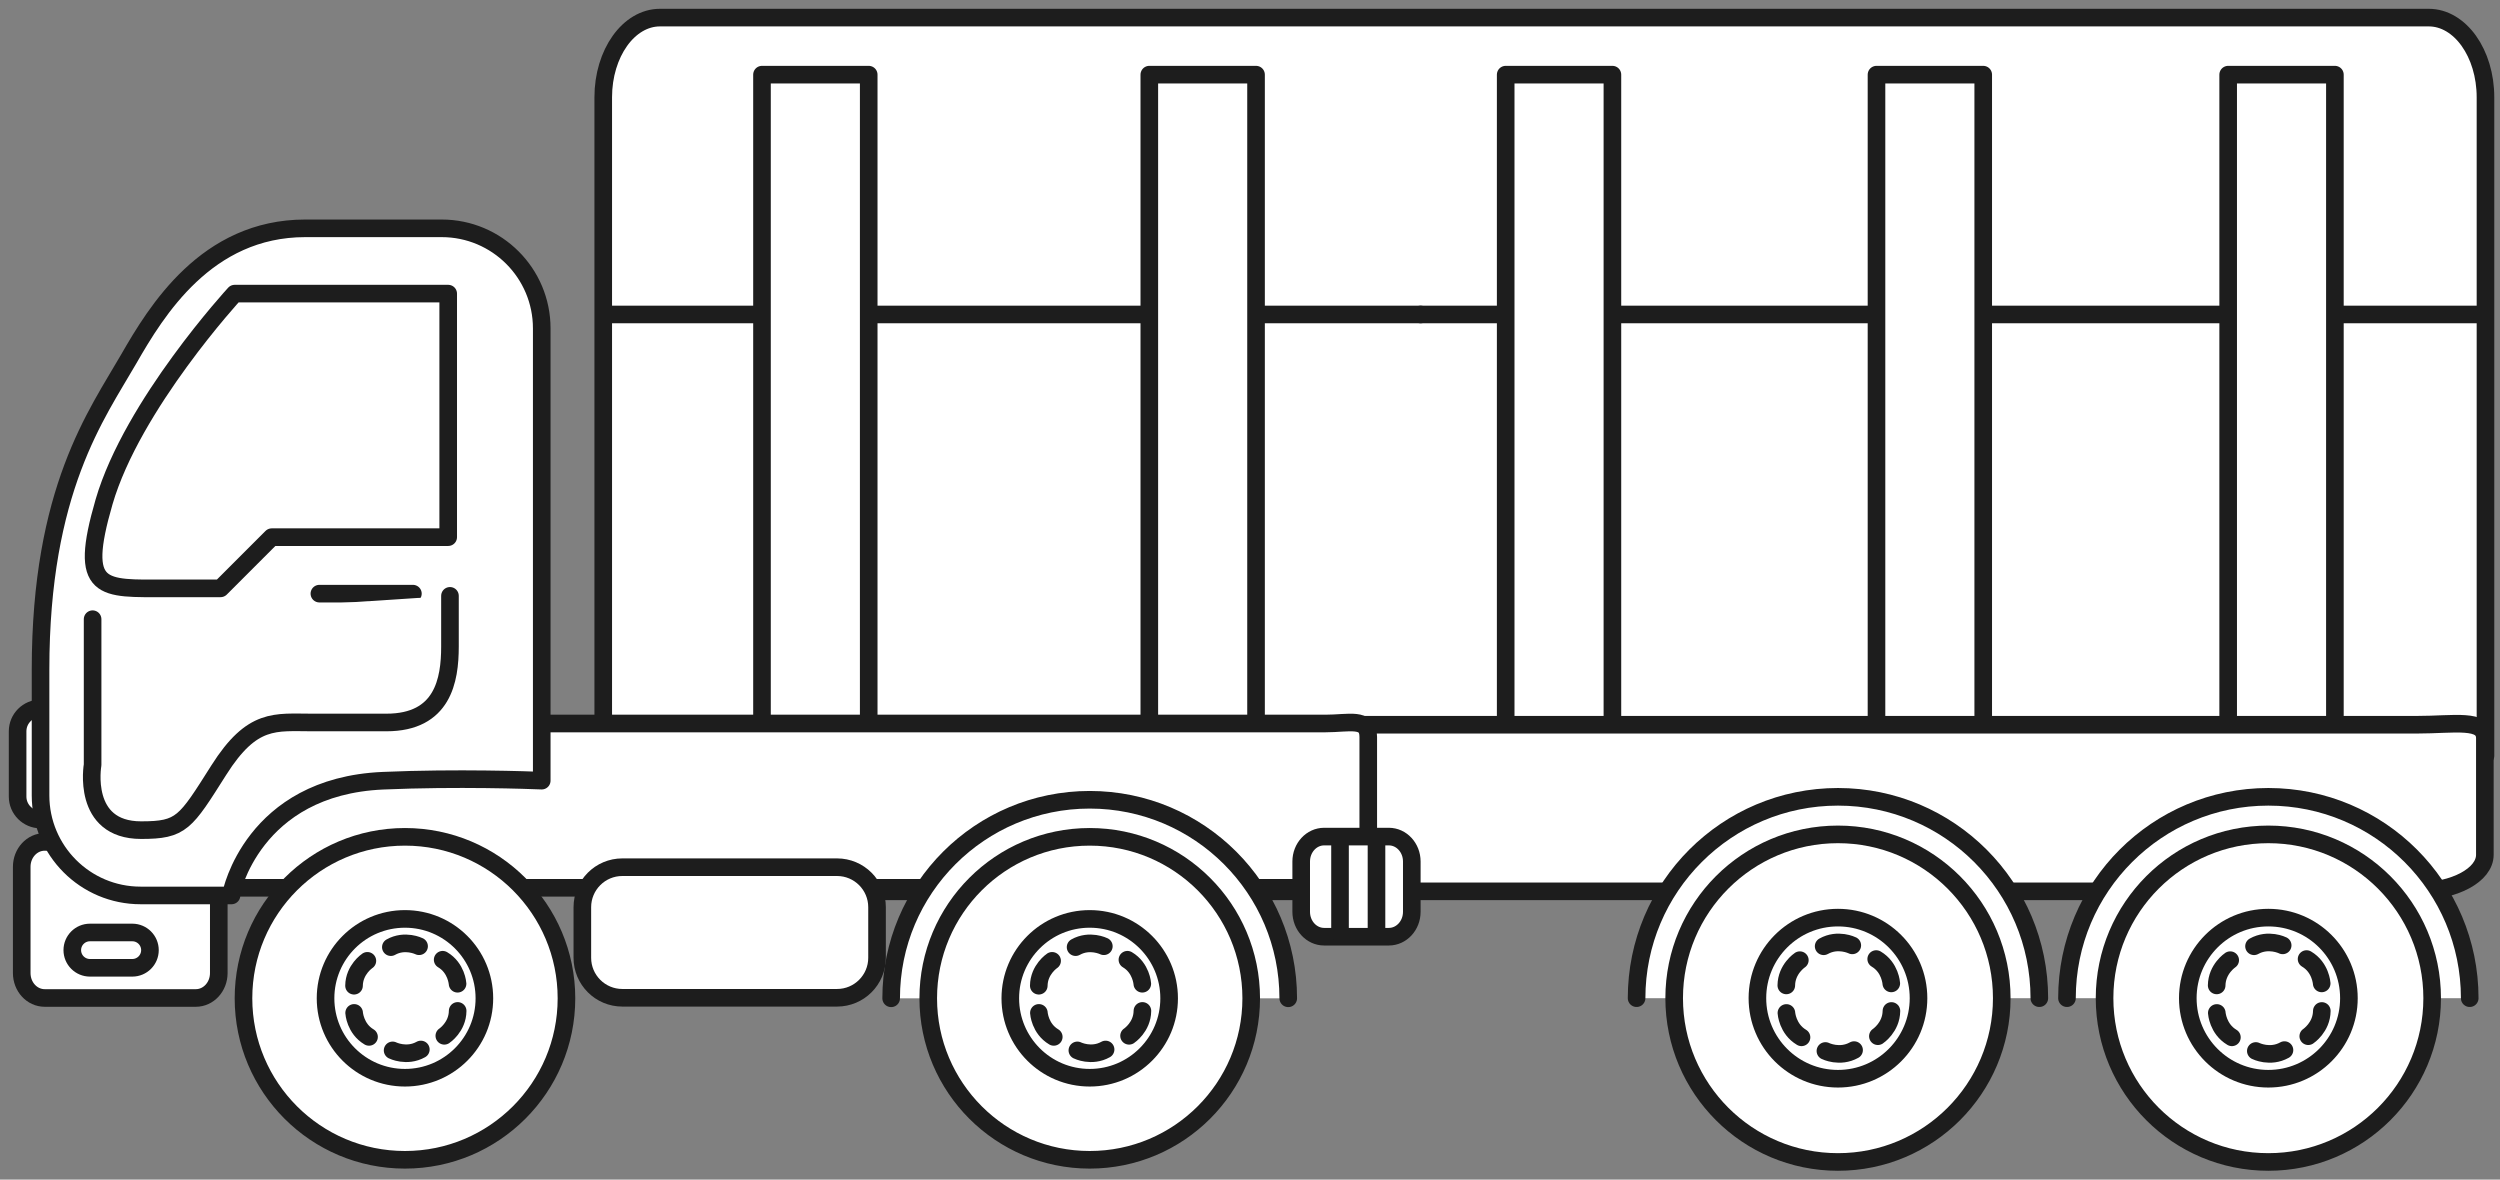 <?xml version="1.0" encoding="UTF-8"?>
<svg xmlns="http://www.w3.org/2000/svg" width="142" height="67" viewBox="0 0 142 67" fill="none">
  <rect x="0" y="0" width="142" height="67" fill="#808080" stroke="none"/>
  <path d="M34.264 42.928H141.175V5.525C141.175 3.026 139.733 1 137.953 1H37.487C35.707 1 34.264 3.026 34.264 5.525V42.928Z" fill="white" stroke="#1D1D1D" stroke-miterlimit="10" stroke-linecap="round" stroke-linejoin="round"></path>
  <path d="M34.705 17.862H80.69" stroke="#1D1D1D" stroke-miterlimit="10" stroke-linecap="round" stroke-linejoin="round"></path>
  <path d="M49.343 4.24H43.281V43.109H49.343V4.24Z" fill="white" stroke="#1D1D1D" stroke-miterlimit="10" stroke-linecap="round" stroke-linejoin="round"></path>
  <path d="M71.343 4.24H65.281V43.109H71.343V4.24Z" fill="white" stroke="#1D1D1D" stroke-miterlimit="10" stroke-linecap="round" stroke-linejoin="round"></path>
  <path d="M80.69 17.862H140.754" stroke="#1D1D1D" stroke-miterlimit="10" stroke-linecap="round" stroke-linejoin="round"></path>
  <path d="M112.647 4.24H106.585V43.109H112.647V4.24Z" fill="white" stroke="#1D1D1D" stroke-miterlimit="10" stroke-linecap="round" stroke-linejoin="round"></path>
  <path d="M91.585 4.24H85.523V43.109H91.585V4.24Z" fill="white" stroke="#1D1D1D" stroke-miterlimit="10" stroke-linecap="round" stroke-linejoin="round"></path>
  <path d="M132.622 4.24H126.56V43.109H132.622V4.24Z" fill="white" stroke="#1D1D1D" stroke-miterlimit="10" stroke-linecap="round" stroke-linejoin="round"></path>
  <path d="M41.935 48.552C41.935 49.699 43.663 50.628 45.792 50.628H137.281C139.412 50.628 141.14 49.699 141.14 48.552V41.938C141.14 40.791 139.412 41.165 137.281 41.165H45.792C43.663 41.165 41.935 42.095 41.935 43.241V48.552Z" fill="white" stroke="#1D1D1D" stroke-miterlimit="10" stroke-linecap="round" stroke-linejoin="round"></path>
  <path d="M140.28 56.697C140.28 50.379 135.16 45.259 128.843 45.259C122.525 45.259 117.404 50.379 117.404 56.697" fill="white"></path>
  <path d="M140.28 56.697C140.28 50.379 135.16 45.259 128.843 45.259C122.525 45.259 117.404 50.379 117.404 56.697" stroke="#1D1D1D" stroke-miterlimit="10" stroke-linecap="round" stroke-linejoin="round"></path>
  <path d="M119.539 56.697C119.539 61.835 123.704 66 128.842 66C133.979 66 138.147 61.835 138.147 56.697C138.147 51.559 133.979 47.393 128.842 47.393C123.704 47.393 119.539 51.559 119.539 56.697Z" fill="white" stroke="#1D1D1D" stroke-miterlimit="10" stroke-linecap="round" stroke-linejoin="round"></path>
  <path d="M124.267 56.697C124.267 59.223 126.315 61.272 128.842 61.272C131.368 61.272 133.418 59.223 133.418 56.697C133.418 54.169 131.368 52.121 128.842 52.121C126.315 52.121 124.267 54.169 124.267 56.697Z" fill="white" stroke="#1D1D1D" stroke-miterlimit="10" stroke-linecap="round" stroke-linejoin="round"></path>
  <path d="M129.656 53.697C129.656 53.697 128.843 53.291 128.028 53.748Z" fill="white"></path>
  <path d="M129.656 53.697C129.656 53.697 128.843 53.291 128.028 53.748" stroke="#1D1D1D" stroke-miterlimit="10" stroke-linecap="round" stroke-linejoin="round"></path>
  <path d="M131.872 55.858C131.872 55.858 131.818 54.95 131.013 54.474Z" fill="white"></path>
  <path d="M131.872 55.858C131.872 55.858 131.818 54.95 131.013 54.474" stroke="#1D1D1D" stroke-miterlimit="10" stroke-linecap="round" stroke-linejoin="round"></path>
  <path d="M131.109 58.857C131.109 58.857 131.868 58.356 131.879 57.423Z" fill="white"></path>
  <path d="M131.109 58.857C131.109 58.857 131.868 58.356 131.879 57.423" stroke="#1D1D1D" stroke-miterlimit="10" stroke-linecap="round" stroke-linejoin="round"></path>
  <path d="M128.13 59.696C128.13 59.696 128.943 60.102 129.758 59.645Z" fill="white"></path>
  <path d="M128.13 59.696C128.13 59.696 128.943 60.102 129.758 59.645" stroke="#1D1D1D" stroke-miterlimit="10" stroke-linecap="round" stroke-linejoin="round"></path>
  <path d="M125.914 57.536C125.914 57.536 125.969 58.443 126.772 58.92Z" fill="white"></path>
  <path d="M125.914 57.536C125.914 57.536 125.969 58.443 126.772 58.92" stroke="#1D1D1D" stroke-miterlimit="10" stroke-linecap="round" stroke-linejoin="round"></path>
  <path d="M126.676 54.537C126.676 54.537 125.918 55.038 125.907 55.972Z" fill="white"></path>
  <path d="M126.676 54.537C126.676 54.537 125.918 55.038 125.907 55.972" stroke="#1D1D1D" stroke-miterlimit="10" stroke-linecap="round" stroke-linejoin="round"></path>
  <path d="M115.834 56.697C115.834 50.379 110.713 45.259 104.397 45.259C98.079 45.259 92.958 50.379 92.958 56.697" fill="white"></path>
  <path d="M115.834 56.697C115.834 50.379 110.713 45.259 104.397 45.259C98.079 45.259 92.958 50.379 92.958 56.697" stroke="#1D1D1D" stroke-miterlimit="10" stroke-linecap="round" stroke-linejoin="round"></path>
  <path d="M104.396 66C109.534 66 113.7 61.835 113.7 56.697C113.7 51.559 109.534 47.393 104.396 47.393C99.258 47.393 95.093 51.559 95.093 56.697C95.093 61.835 99.258 66 104.396 66Z" fill="white" stroke="#1D1D1D" stroke-miterlimit="10" stroke-linecap="round" stroke-linejoin="round"></path>
  <path d="M104.396 61.272C106.923 61.272 108.972 59.224 108.972 56.697C108.972 54.17 106.923 52.121 104.396 52.121C101.869 52.121 99.821 54.17 99.821 56.697C99.821 59.224 101.869 61.272 104.396 61.272Z" fill="white" stroke="#1D1D1D" stroke-miterlimit="10" stroke-linecap="round" stroke-linejoin="round"></path>
  <path d="M105.21 53.697C105.21 53.697 104.396 53.291 103.583 53.748Z" fill="white"></path>
  <path d="M105.21 53.697C105.21 53.697 104.396 53.291 103.583 53.748" stroke="#1D1D1D" stroke-miterlimit="10" stroke-linecap="round" stroke-linejoin="round"></path>
  <path d="M107.425 55.858C107.425 55.858 107.373 54.95 106.568 54.474Z" fill="white"></path>
  <path d="M107.425 55.858C107.425 55.858 107.373 54.95 106.568 54.474" stroke="#1D1D1D" stroke-miterlimit="10" stroke-linecap="round" stroke-linejoin="round"></path>
  <path d="M106.663 58.857C106.663 58.857 107.422 58.356 107.433 57.423Z" fill="white"></path>
  <path d="M106.663 58.857C106.663 58.857 107.422 58.356 107.433 57.423" stroke="#1D1D1D" stroke-miterlimit="10" stroke-linecap="round" stroke-linejoin="round"></path>
  <path d="M103.683 59.696C103.683 59.696 104.497 60.102 105.312 59.645Z" fill="white"></path>
  <path d="M103.683 59.696C103.683 59.696 104.497 60.102 105.312 59.645" stroke="#1D1D1D" stroke-miterlimit="10" stroke-linecap="round" stroke-linejoin="round"></path>
  <path d="M101.468 57.536C101.468 57.536 101.523 58.443 102.326 58.92Z" fill="white"></path>
  <path d="M101.468 57.536C101.468 57.536 101.523 58.443 102.326 58.92" stroke="#1D1D1D" stroke-miterlimit="10" stroke-linecap="round" stroke-linejoin="round"></path>
  <path d="M102.231 54.537C102.231 54.537 101.471 55.038 101.462 55.972Z" fill="white"></path>
  <path d="M102.231 54.537C102.231 54.537 101.471 55.038 101.462 55.972" stroke="#1D1D1D" stroke-miterlimit="10" stroke-linecap="round" stroke-linejoin="round"></path>
  <path d="M5.343 48.379C5.343 49.509 6.433 50.426 7.778 50.426H75.281C76.626 50.426 77.717 49.509 77.717 48.379V41.858C77.717 40.728 76.627 41.095 75.281 41.095H7.778C6.434 41.095 5.343 42.013 5.343 43.143V48.379Z" fill="white" stroke="#1D1D1D" stroke-miterlimit="10" stroke-linecap="round" stroke-linejoin="round"></path>
  <path d="M73.172 56.704C73.172 50.476 68.124 45.427 61.896 45.427C55.667 45.427 50.618 50.476 50.618 56.704" fill="white"></path>
  <path d="M73.172 56.704C73.172 50.476 68.124 45.427 61.896 45.427C55.667 45.427 50.618 50.476 50.618 56.704" stroke="#1D1D1D" stroke-miterlimit="10" stroke-linecap="round" stroke-linejoin="round"></path>
  <path d="M61.896 65.877C66.962 65.877 71.069 61.77 71.069 56.704C71.069 51.639 66.962 47.532 61.896 47.532C56.83 47.532 52.724 51.639 52.724 56.704C52.724 61.77 56.83 65.877 61.896 65.877Z" fill="white" stroke="#1D1D1D" stroke-miterlimit="10" stroke-linecap="round" stroke-linejoin="round"></path>
  <path d="M61.896 61.215C64.387 61.215 66.407 59.196 66.407 56.704C66.407 54.213 64.387 52.194 61.896 52.194C59.404 52.194 57.385 54.213 57.385 56.704C57.385 59.196 59.404 61.215 61.896 61.215Z" fill="white" stroke="#1D1D1D" stroke-miterlimit="10" stroke-linecap="round" stroke-linejoin="round"></path>
  <path d="M62.698 53.747C62.698 53.747 61.896 53.347 61.093 53.798Z" fill="white"></path>
  <path d="M62.698 53.747C62.698 53.747 61.896 53.347 61.093 53.798" stroke="#1D1D1D" stroke-miterlimit="10" stroke-linecap="round" stroke-linejoin="round"></path>
  <path d="M64.883 55.877C64.883 55.877 64.829 54.982 64.037 54.513Z" fill="white"></path>
  <path d="M64.883 55.877C64.883 55.877 64.829 54.982 64.037 54.513" stroke="#1D1D1D" stroke-miterlimit="10" stroke-linecap="round" stroke-linejoin="round"></path>
  <path d="M64.13 58.834C64.13 58.834 64.879 58.34 64.889 57.42Z" fill="white"></path>
  <path d="M64.13 58.834C64.13 58.834 64.879 58.34 64.889 57.42" stroke="#1D1D1D" stroke-miterlimit="10" stroke-linecap="round" stroke-linejoin="round"></path>
  <path d="M61.194 59.662C61.194 59.662 61.995 60.062 62.798 59.611Z" fill="white"></path>
  <path d="M61.194 59.662C61.194 59.662 61.995 60.062 62.798 59.611" stroke="#1D1D1D" stroke-miterlimit="10" stroke-linecap="round" stroke-linejoin="round"></path>
  <path d="M59.009 57.532C59.009 57.532 59.063 58.427 59.854 58.896Z" fill="white"></path>
  <path d="M59.009 57.532C59.009 57.532 59.063 58.427 59.854 58.896" stroke="#1D1D1D" stroke-miterlimit="10" stroke-linecap="round" stroke-linejoin="round"></path>
  <path d="M59.76 54.575C59.76 54.575 59.012 55.069 59.003 55.989Z" fill="white"></path>
  <path d="M59.76 54.575C59.76 54.575 59.012 55.069 59.003 55.989" stroke="#1D1D1D" stroke-miterlimit="10" stroke-linecap="round" stroke-linejoin="round"></path>
  <path d="M73.908 51.791C73.908 52.572 74.491 53.205 75.211 53.205H78.887C79.606 53.205 80.19 52.571 80.19 51.791V48.932C80.19 48.152 79.607 47.518 78.887 47.518H75.211C74.492 47.518 73.908 48.152 73.908 48.932V51.791Z" fill="white" stroke="#1D1D1D" stroke-miterlimit="10" stroke-linecap="round" stroke-linejoin="round"></path>
  <path d="M1.234 55.271C1.234 56.052 1.817 56.685 2.537 56.685H11.124C11.844 56.685 12.427 56.051 12.427 55.271V49.233C12.427 48.452 11.844 47.82 11.124 47.82H2.537C1.817 47.82 1.234 48.453 1.234 49.233V55.271Z" fill="white" stroke="#1D1D1D" stroke-miterlimit="10" stroke-linecap="round" stroke-linejoin="round"></path>
  <path d="M78.185 47.586V53.066" stroke="#1D1D1D" stroke-miterlimit="10" stroke-linecap="round" stroke-linejoin="round"></path>
  <path d="M76.113 47.586V53.066" stroke="#1D1D1D" stroke-miterlimit="10" stroke-linecap="round" stroke-linejoin="round"></path>
  <path d="M1 45.247C1 45.967 1.583 46.55 2.303 46.55C3.022 46.55 3.606 45.967 3.606 45.247V41.538C3.606 40.818 3.022 40.235 2.303 40.235C1.584 40.235 1 40.818 1 41.538V45.247Z" fill="white" stroke="#1D1D1D" stroke-miterlimit="10" stroke-linecap="round" stroke-linejoin="round"></path>
  <path d="M7.314 20.387C8.878 17.666 11.725 12.969 17.338 12.969H25.088C28.226 12.969 30.771 15.514 30.771 18.652V44.341C30.089 44.313 25.962 44.162 21.749 44.345C14.324 44.668 13.129 50.76 13.129 50.76L13.151 50.861H7.986C4.847 50.861 2.303 48.316 2.303 45.177C2.303 45.177 2.303 41.371 2.303 38.03C2.302 27.805 5.51 23.525 7.314 20.387Z" fill="white" stroke="#1D1D1D" stroke-miterlimit="10" stroke-linecap="round" stroke-linejoin="round"></path>
  <path d="M23.453 33.719H18.141" stroke="#1D1D1D" stroke-miterlimit="10" stroke-linecap="round" stroke-linejoin="round"></path>
  <path d="M25.458 16.678V30.511H15.434L12.527 33.419C12.527 33.419 11.624 33.419 9.419 33.419C5.811 33.419 4.41 33.666 5.911 28.506C7.515 22.994 13.329 16.678 13.329 16.678H25.458Z" fill="white" stroke="#1D1D1D" stroke-miterlimit="10" stroke-linecap="round" stroke-linejoin="round"></path>
  <path d="M25.558 33.844C25.558 33.844 25.558 34.822 25.558 36.726C25.558 38.631 25.157 41.037 21.949 41.037C18.742 41.037 19.845 41.037 17.739 41.037C15.634 41.037 14.331 40.736 12.427 43.744C10.522 46.751 10.322 47.152 8.016 47.152C4.607 47.152 5.26 43.443 5.26 43.443V35.17" fill="white"></path>
  <path d="M25.558 33.844C25.558 33.844 25.558 34.822 25.558 36.726C25.558 38.631 25.157 41.037 21.949 41.037C18.742 41.037 19.845 41.037 17.739 41.037C15.634 41.037 14.331 40.736 12.427 43.744C10.522 46.751 10.322 47.152 8.016 47.152C4.607 47.152 5.26 43.443 5.26 43.443V35.17" stroke="#1D1D1D" stroke-miterlimit="10" stroke-linecap="round" stroke-linejoin="round"></path>
  <path d="M33.077 54.402C33.077 55.657 34.095 56.674 35.349 56.674H47.543C48.798 56.674 49.816 55.657 49.816 54.402V51.53C49.816 50.274 48.798 49.257 47.543 49.257H35.349C34.094 49.257 33.077 50.275 33.077 51.53V54.402Z" fill="white" stroke="#1D1D1D" stroke-miterlimit="10" stroke-linecap="round" stroke-linejoin="round"></path>
  <path d="M23.002 65.877C28.068 65.877 32.175 61.77 32.175 56.704C32.175 51.639 28.068 47.532 23.002 47.532C17.936 47.532 13.83 51.639 13.83 56.704C13.83 61.77 17.936 65.877 23.002 65.877Z" fill="white" stroke="#1D1D1D" stroke-miterlimit="10" stroke-linecap="round" stroke-linejoin="round"></path>
  <path d="M23.002 61.215C25.493 61.215 27.513 59.196 27.513 56.704C27.513 54.213 25.493 52.194 23.002 52.194C20.511 52.194 18.491 54.213 18.491 56.704C18.491 59.196 20.511 61.215 23.002 61.215Z" fill="white" stroke="#1D1D1D" stroke-miterlimit="10" stroke-linecap="round" stroke-linejoin="round"></path>
  <path d="M23.804 53.747C23.804 53.747 23.002 53.347 22.2 53.798Z" fill="white"></path>
  <path d="M23.804 53.747C23.804 53.747 23.002 53.347 22.2 53.798" stroke="#1D1D1D" stroke-miterlimit="10" stroke-linecap="round" stroke-linejoin="round"></path>
  <path d="M25.989 55.877C25.989 55.877 25.935 54.982 25.143 54.513Z" fill="white"></path>
  <path d="M25.989 55.877C25.989 55.877 25.935 54.982 25.143 54.513" stroke="#1D1D1D" stroke-miterlimit="10" stroke-linecap="round" stroke-linejoin="round"></path>
  <path d="M25.237 58.834C25.237 58.834 25.986 58.34 25.995 57.42Z" fill="white"></path>
  <path d="M25.237 58.834C25.237 58.834 25.986 58.34 25.995 57.42" stroke="#1D1D1D" stroke-miterlimit="10" stroke-linecap="round" stroke-linejoin="round"></path>
  <path d="M22.3 59.662C22.3 59.662 23.102 60.062 23.904 59.611Z" fill="white"></path>
  <path d="M22.3 59.662C22.3 59.662 23.102 60.062 23.904 59.611" stroke="#1D1D1D" stroke-miterlimit="10" stroke-linecap="round" stroke-linejoin="round"></path>
  <path d="M20.115 57.532C20.115 57.532 20.169 58.427 20.961 58.896Z" fill="white"></path>
  <path d="M20.115 57.532C20.115 57.532 20.169 58.427 20.961 58.896" stroke="#1D1D1D" stroke-miterlimit="10" stroke-linecap="round" stroke-linejoin="round"></path>
  <path d="M20.867 54.575C20.867 54.575 20.119 55.069 20.109 55.989Z" fill="white"></path>
  <path d="M20.867 54.575C20.867 54.575 20.119 55.069 20.109 55.989" stroke="#1D1D1D" stroke-miterlimit="10" stroke-linecap="round" stroke-linejoin="round"></path>
  <path d="M4.106 53.968C4.106 54.522 4.555 54.971 5.109 54.971H7.515C8.068 54.971 8.517 54.522 8.517 53.968C8.517 53.414 8.069 52.965 7.515 52.965H5.109C4.555 52.965 4.106 53.414 4.106 53.968Z" fill="white" stroke="#1D1D1D" stroke-miterlimit="10" stroke-linecap="round" stroke-linejoin="round"></path>
</svg>
